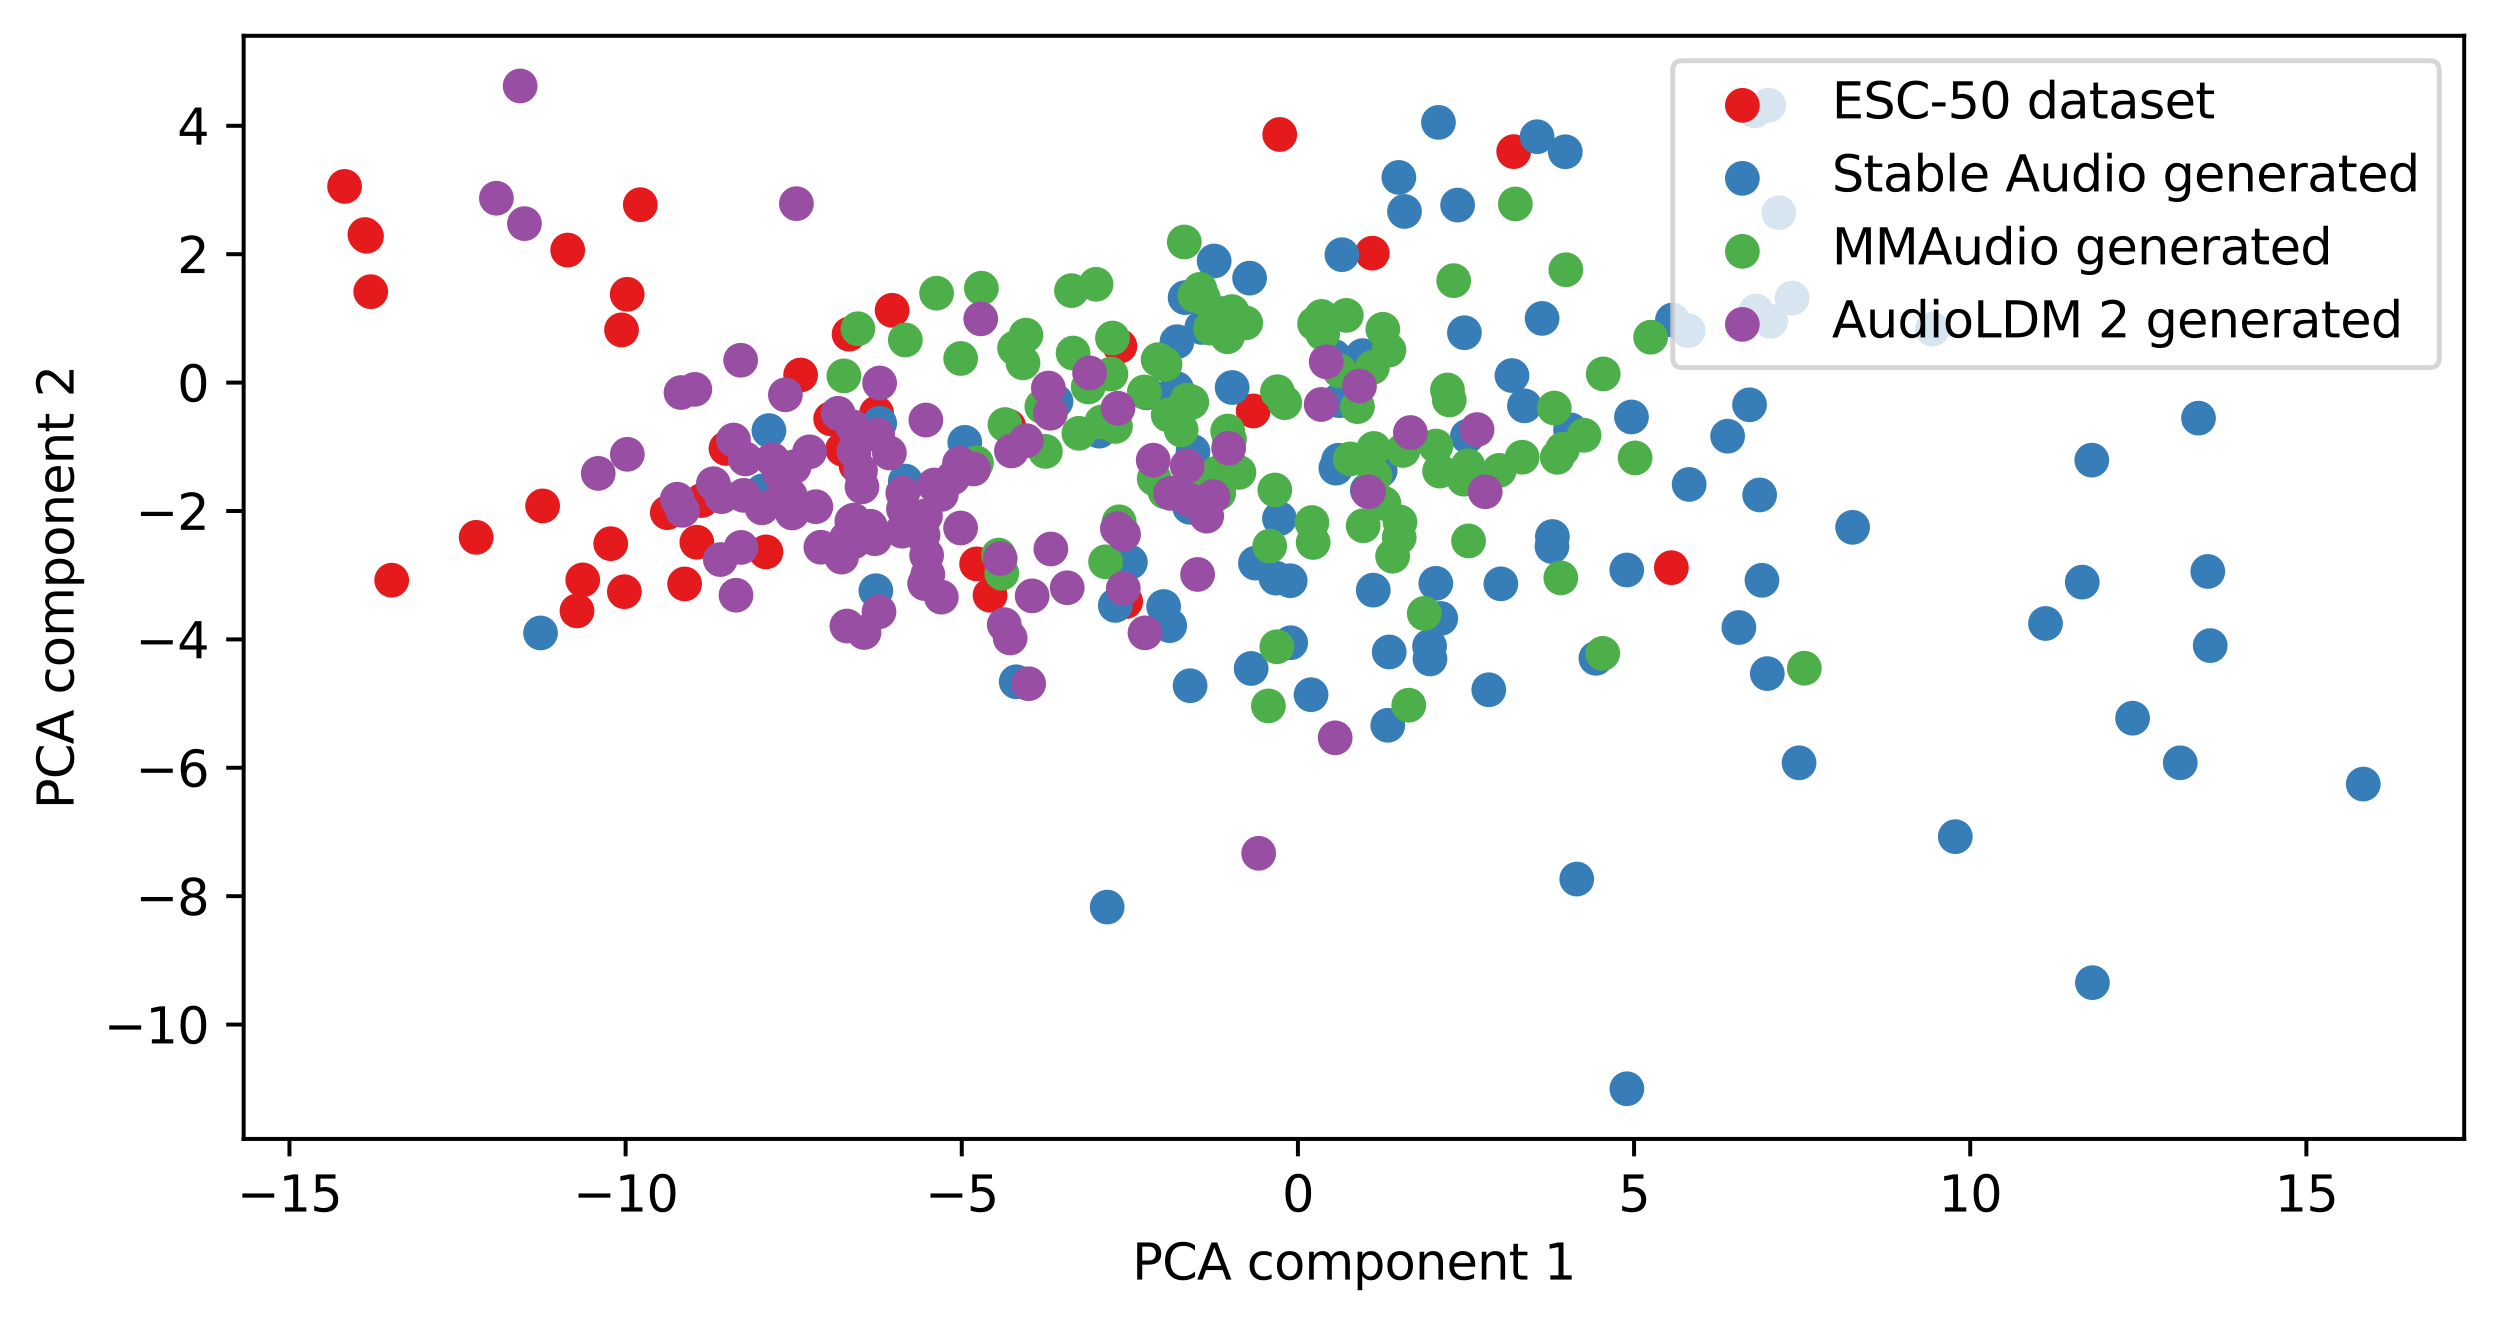 <?xml version="1.0" encoding="utf-8" standalone="no"?>
<!DOCTYPE svg PUBLIC "-//W3C//DTD SVG 1.1//EN"
  "http://www.w3.org/Graphics/SVG/1.1/DTD/svg11.dtd">
<svg xmlns:xlink="http://www.w3.org/1999/xlink" width="502.583pt" height="266.516pt" viewBox="0 0 502.583 266.516" xmlns="http://www.w3.org/2000/svg" version="1.1">
 <defs>
  <style type="text/css">*{stroke-linejoin: round; stroke-linecap: butt}</style>
 </defs>
 <g id="figure_1">
  <g id="patch_1">
   <path d="M 0 266.516 
L 502.583 266.516 
L 502.583 0 
L 0 0 
z
" style="fill: #ffffff"/>
  </g>
  <g id="axes_1">
   <g id="patch_2">
    <path d="M 48.983 228.96 
L 495.383 228.96 
L 495.383 7.2 
L 48.983 7.2 
z
" style="fill: #ffffff"/>
   </g>
   <g id="PathCollection_1">
    <defs>
     <path id="m1b11adefa2" d="M 0 3 
C 0.796 3 1.559 2.684 2.121 2.121 
C 2.684 1.559 3 0.796 3 0 
C 3 -0.796 2.684 -1.559 2.121 -2.121 
C 1.559 -2.684 0.796 -3 0 -3 
C -0.796 -3 -1.559 -2.684 -2.121 -2.121 
C -2.684 -1.559 -3 -0.796 -3 0 
C -3 0.796 -2.684 1.559 -2.121 2.121 
C -1.559 2.684 -0.796 3 0 3 
z
" style="stroke: #e41a1c"/>
    </defs>
    <g clip-path="url(#p027e554b80)">
     <use xlink:href="#m1b11adefa2" x="179.344" y="62.376" style="fill: #e41a1c; stroke: #e41a1c"/>
     <use xlink:href="#m1b11adefa2" x="134.148" y="103.059" style="fill: #e41a1c; stroke: #e41a1c"/>
     <use xlink:href="#m1b11adefa2" x="126.087" y="59.166" style="fill: #e41a1c; stroke: #e41a1c"/>
     <use xlink:href="#m1b11adefa2" x="269.558" y="80.454" style="fill: #e41a1c; stroke: #e41a1c"/>
     <use xlink:href="#m1b11adefa2" x="202.775" y="85.684" style="fill: #e41a1c; stroke: #e41a1c"/>
     <use xlink:href="#m1b11adefa2" x="160.947" y="75.386" style="fill: #e41a1c; stroke: #e41a1c"/>
     <use xlink:href="#m1b11adefa2" x="128.723" y="41.147" style="fill: #e41a1c; stroke: #e41a1c"/>
     <use xlink:href="#m1b11adefa2" x="199.03" y="119.657" style="fill: #e41a1c; stroke: #e41a1c"/>
     <use xlink:href="#m1b11adefa2" x="74.529" y="58.633" style="fill: #e41a1c; stroke: #e41a1c"/>
     <use xlink:href="#m1b11adefa2" x="73.357" y="47.152" style="fill: #e41a1c; stroke: #e41a1c"/>
     <use xlink:href="#m1b11adefa2" x="69.274" y="37.475" style="fill: #e41a1c; stroke: #e41a1c"/>
     <use xlink:href="#m1b11adefa2" x="73.68" y="47.493" style="fill: #e41a1c; stroke: #e41a1c"/>
     <use xlink:href="#m1b11adefa2" x="114.127" y="50.272" style="fill: #e41a1c; stroke: #e41a1c"/>
     <use xlink:href="#m1b11adefa2" x="335.995" y="114.121" style="fill: #e41a1c; stroke: #e41a1c"/>
     <use xlink:href="#m1b11adefa2" x="115.997" y="122.807" style="fill: #e41a1c; stroke: #e41a1c"/>
     <use xlink:href="#m1b11adefa2" x="145.946" y="90.153" style="fill: #e41a1c; stroke: #e41a1c"/>
     <use xlink:href="#m1b11adefa2" x="137.632" y="117.393" style="fill: #e41a1c; stroke: #e41a1c"/>
     <use xlink:href="#m1b11adefa2" x="172.079" y="93.537" style="fill: #e41a1c; stroke: #e41a1c"/>
     <use xlink:href="#m1b11adefa2" x="140.087" y="109.009" style="fill: #e41a1c; stroke: #e41a1c"/>
     <use xlink:href="#m1b11adefa2" x="125.519" y="118.951" style="fill: #e41a1c; stroke: #e41a1c"/>
     <use xlink:href="#m1b11adefa2" x="153.979" y="110.948" style="fill: #e41a1c; stroke: #e41a1c"/>
     <use xlink:href="#m1b11adefa2" x="226.298" y="120.945" style="fill: #e41a1c; stroke: #e41a1c"/>
     <use xlink:href="#m1b11adefa2" x="78.744" y="116.638" style="fill: #e41a1c; stroke: #e41a1c"/>
     <use xlink:href="#m1b11adefa2" x="170.691" y="67.172" style="fill: #e41a1c; stroke: #e41a1c"/>
     <use xlink:href="#m1b11adefa2" x="196.332" y="113.355" style="fill: #e41a1c; stroke: #e41a1c"/>
     <use xlink:href="#m1b11adefa2" x="166.992" y="84.189" style="fill: #e41a1c; stroke: #e41a1c"/>
     <use xlink:href="#m1b11adefa2" x="169.369" y="90.303" style="fill: #e41a1c; stroke: #e41a1c"/>
     <use xlink:href="#m1b11adefa2" x="122.775" y="109.297" style="fill: #e41a1c; stroke: #e41a1c"/>
     <use xlink:href="#m1b11adefa2" x="141.078" y="100.625" style="fill: #e41a1c; stroke: #e41a1c"/>
     <use xlink:href="#m1b11adefa2" x="95.727" y="108.02" style="fill: #e41a1c; stroke: #e41a1c"/>
     <use xlink:href="#m1b11adefa2" x="117.15" y="116.581" style="fill: #e41a1c; stroke: #e41a1c"/>
     <use xlink:href="#m1b11adefa2" x="109.083" y="101.707" style="fill: #e41a1c; stroke: #e41a1c"/>
     <use xlink:href="#m1b11adefa2" x="275.877" y="50.898" style="fill: #e41a1c; stroke: #e41a1c"/>
     <use xlink:href="#m1b11adefa2" x="257.265" y="27.034" style="fill: #e41a1c; stroke: #e41a1c"/>
     <use xlink:href="#m1b11adefa2" x="304.298" y="30.48" style="fill: #e41a1c; stroke: #e41a1c"/>
     <use xlink:href="#m1b11adefa2" x="251.932" y="82.614" style="fill: #e41a1c; stroke: #e41a1c"/>
     <use xlink:href="#m1b11adefa2" x="158.778" y="100.753" style="fill: #e41a1c; stroke: #e41a1c"/>
     <use xlink:href="#m1b11adefa2" x="124.946" y="66.321" style="fill: #e41a1c; stroke: #e41a1c"/>
     <use xlink:href="#m1b11adefa2" x="176.215" y="83.025" style="fill: #e41a1c; stroke: #e41a1c"/>
     <use xlink:href="#m1b11adefa2" x="225.131" y="69.575" style="fill: #e41a1c; stroke: #e41a1c"/>
    </g>
   </g>
   <g id="PathCollection_2">
    <defs>
     <path id="m1e4ca4671f" d="M 0 3 
C 0.796 3 1.559 2.684 2.121 2.121 
C 2.684 1.559 3 0.796 3 0 
C 3 -0.796 2.684 -1.559 2.121 -2.121 
C 1.559 -2.684 0.796 -3 0 -3 
C -0.796 -3 -1.559 -2.684 -2.121 -2.121 
C -2.684 -1.559 -3 -0.796 -3 0 
C -3 0.796 -2.684 1.559 -2.121 2.121 
C -1.559 2.684 -0.796 3 0 3 
z
" style="stroke: #377eb8"/>
    </defs>
    <g clip-path="url(#p027e554b80)">
     <use xlink:href="#m1e4ca4671f" x="351.717" y="81.379" style="fill: #377eb8; stroke: #377eb8"/>
     <use xlink:href="#m1e4ca4671f" x="393.08" y="168.196" style="fill: #377eb8; stroke: #377eb8"/>
     <use xlink:href="#m1e4ca4671f" x="418.6" y="117.027" style="fill: #377eb8; stroke: #377eb8"/>
     <use xlink:href="#m1e4ca4671f" x="372.434" y="106.012" style="fill: #377eb8; stroke: #377eb8"/>
     <use xlink:href="#m1e4ca4671f" x="204.293" y="137.056" style="fill: #377eb8; stroke: #377eb8"/>
     <use xlink:href="#m1e4ca4671f" x="273.906" y="71.5" style="fill: #377eb8; stroke: #377eb8"/>
     <use xlink:href="#m1e4ca4671f" x="339.579" y="97.387" style="fill: #377eb8; stroke: #377eb8"/>
     <use xlink:href="#m1e4ca4671f" x="299.295" y="138.666" style="fill: #377eb8; stroke: #377eb8"/>
     <use xlink:href="#m1e4ca4671f" x="336.217" y="64.339" style="fill: #377eb8; stroke: #377eb8"/>
     <use xlink:href="#m1e4ca4671f" x="235.157" y="125.776" style="fill: #377eb8; stroke: #377eb8"/>
     <use xlink:href="#m1e4ca4671f" x="236.522" y="78.126" style="fill: #377eb8; stroke: #377eb8"/>
     <use xlink:href="#m1e4ca4671f" x="287.39" y="129.897" style="fill: #377eb8; stroke: #377eb8"/>
     <use xlink:href="#m1e4ca4671f" x="220.982" y="86.673" style="fill: #377eb8; stroke: #377eb8"/>
     <use xlink:href="#m1e4ca4671f" x="268.551" y="94.11" style="fill: #377eb8; stroke: #377eb8"/>
     <use xlink:href="#m1e4ca4671f" x="355.951" y="64.597" style="fill: #377eb8; stroke: #377eb8"/>
     <use xlink:href="#m1e4ca4671f" x="251.527" y="134.385" style="fill: #377eb8; stroke: #377eb8"/>
     <use xlink:href="#m1e4ca4671f" x="306.465" y="81.586" style="fill: #377eb8; stroke: #377eb8"/>
     <use xlink:href="#m1e4ca4671f" x="428.722" y="144.382" style="fill: #377eb8; stroke: #377eb8"/>
     <use xlink:href="#m1e4ca4671f" x="276.069" y="118.634" style="fill: #377eb8; stroke: #377eb8"/>
     <use xlink:href="#m1e4ca4671f" x="301.72" y="117.372" style="fill: #377eb8; stroke: #377eb8"/>
     <use xlink:href="#m1e4ca4671f" x="182.008" y="96.718" style="fill: #377eb8; stroke: #377eb8"/>
     <use xlink:href="#m1e4ca4671f" x="289.64" y="124.332" style="fill: #377eb8; stroke: #377eb8"/>
     <use xlink:href="#m1e4ca4671f" x="224.211" y="121.712" style="fill: #377eb8; stroke: #377eb8"/>
     <use xlink:href="#m1e4ca4671f" x="309.011" y="27.489" style="fill: #377eb8; stroke: #377eb8"/>
     <use xlink:href="#m1e4ca4671f" x="176.839" y="85.094" style="fill: #377eb8; stroke: #377eb8"/>
     <use xlink:href="#m1e4ca4671f" x="294.396" y="66.887" style="fill: #377eb8; stroke: #377eb8"/>
     <use xlink:href="#m1e4ca4671f" x="256.518" y="116.228" style="fill: #377eb8; stroke: #377eb8"/>
     <use xlink:href="#m1e4ca4671f" x="222.579" y="182.353" style="fill: #377eb8; stroke: #377eb8"/>
     <use xlink:href="#m1e4ca4671f" x="193.958" y="88.927" style="fill: #377eb8; stroke: #377eb8"/>
     <use xlink:href="#m1e4ca4671f" x="269.079" y="80.526" style="fill: #377eb8; stroke: #377eb8"/>
     <use xlink:href="#m1e4ca4671f" x="269.771" y="51.204" style="fill: #377eb8; stroke: #377eb8"/>
     <use xlink:href="#m1e4ca4671f" x="212.297" y="80.699" style="fill: #377eb8; stroke: #377eb8"/>
     <use xlink:href="#m1e4ca4671f" x="154.576" y="86.56" style="fill: #377eb8; stroke: #377eb8"/>
     <use xlink:href="#m1e4ca4671f" x="475.092" y="157.626" style="fill: #377eb8; stroke: #377eb8"/>
     <use xlink:href="#m1e4ca4671f" x="108.668" y="127.249" style="fill: #377eb8; stroke: #377eb8"/>
     <use xlink:href="#m1e4ca4671f" x="347.313" y="87.687" style="fill: #377eb8; stroke: #377eb8"/>
     <use xlink:href="#m1e4ca4671f" x="274.876" y="98.564" style="fill: #377eb8; stroke: #377eb8"/>
     <use xlink:href="#m1e4ca4671f" x="349.573" y="126.154" style="fill: #377eb8; stroke: #377eb8"/>
     <use xlink:href="#m1e4ca4671f" x="357.606" y="42.764" style="fill: #377eb8; stroke: #377eb8"/>
     <use xlink:href="#m1e4ca4671f" x="355.287" y="135.414" style="fill: #377eb8; stroke: #377eb8"/>
     <use xlink:href="#m1e4ca4671f" x="279.277" y="131.068" style="fill: #377eb8; stroke: #377eb8"/>
     <use xlink:href="#m1e4ca4671f" x="293.024" y="41.228" style="fill: #377eb8; stroke: #377eb8"/>
     <use xlink:href="#m1e4ca4671f" x="239.252" y="137.854" style="fill: #377eb8; stroke: #377eb8"/>
     <use xlink:href="#m1e4ca4671f" x="388.487" y="66.17" style="fill: #377eb8; stroke: #377eb8"/>
     <use xlink:href="#m1e4ca4671f" x="239.153" y="101.977" style="fill: #377eb8; stroke: #377eb8"/>
     <use xlink:href="#m1e4ca4671f" x="282.35" y="42.51" style="fill: #377eb8; stroke: #377eb8"/>
     <use xlink:href="#m1e4ca4671f" x="252.385" y="113.209" style="fill: #377eb8; stroke: #377eb8"/>
     <use xlink:href="#m1e4ca4671f" x="327.03" y="114.59" style="fill: #377eb8; stroke: #377eb8"/>
     <use xlink:href="#m1e4ca4671f" x="353.747" y="99.501" style="fill: #377eb8; stroke: #377eb8"/>
     <use xlink:href="#m1e4ca4671f" x="246.201" y="63.025" style="fill: #377eb8; stroke: #377eb8"/>
     <use xlink:href="#m1e4ca4671f" x="236.617" y="68.69" style="fill: #377eb8; stroke: #377eb8"/>
     <use xlink:href="#m1e4ca4671f" x="241.594" y="65.829" style="fill: #377eb8; stroke: #377eb8"/>
     <use xlink:href="#m1e4ca4671f" x="352.789" y="22.286" style="fill: #377eb8; stroke: #377eb8"/>
     <use xlink:href="#m1e4ca4671f" x="339.369" y="66.471" style="fill: #377eb8; stroke: #377eb8"/>
     <use xlink:href="#m1e4ca4671f" x="251.21" y="55.912" style="fill: #377eb8; stroke: #377eb8"/>
     <use xlink:href="#m1e4ca4671f" x="263.565" y="139.658" style="fill: #377eb8; stroke: #377eb8"/>
     <use xlink:href="#m1e4ca4671f" x="239.832" y="90.78" style="fill: #377eb8; stroke: #377eb8"/>
     <use xlink:href="#m1e4ca4671f" x="247.7" y="77.904" style="fill: #377eb8; stroke: #377eb8"/>
     <use xlink:href="#m1e4ca4671f" x="315.735" y="86.418" style="fill: #377eb8; stroke: #377eb8"/>
     <use xlink:href="#m1e4ca4671f" x="316.979" y="176.721" style="fill: #377eb8; stroke: #377eb8"/>
     <use xlink:href="#m1e4ca4671f" x="327.056" y="218.88" style="fill: #377eb8; stroke: #377eb8"/>
     <use xlink:href="#m1e4ca4671f" x="281.214" y="35.669" style="fill: #377eb8; stroke: #377eb8"/>
     <use xlink:href="#m1e4ca4671f" x="240.911" y="102.3" style="fill: #377eb8; stroke: #377eb8"/>
     <use xlink:href="#m1e4ca4671f" x="257.215" y="104.257" style="fill: #377eb8; stroke: #377eb8"/>
     <use xlink:href="#m1e4ca4671f" x="268.231" y="71.674" style="fill: #377eb8; stroke: #377eb8"/>
     <use xlink:href="#m1e4ca4671f" x="411.212" y="125.339" style="fill: #377eb8; stroke: #377eb8"/>
     <use xlink:href="#m1e4ca4671f" x="312.001" y="109.872" style="fill: #377eb8; stroke: #377eb8"/>
     <use xlink:href="#m1e4ca4671f" x="244.083" y="52.469" style="fill: #377eb8; stroke: #377eb8"/>
     <use xlink:href="#m1e4ca4671f" x="327.979" y="83.825" style="fill: #377eb8; stroke: #377eb8"/>
     <use xlink:href="#m1e4ca4671f" x="444.326" y="129.788" style="fill: #377eb8; stroke: #377eb8"/>
     <use xlink:href="#m1e4ca4671f" x="314.676" y="30.509" style="fill: #377eb8; stroke: #377eb8"/>
     <use xlink:href="#m1e4ca4671f" x="310.012" y="64.013" style="fill: #377eb8; stroke: #377eb8"/>
     <use xlink:href="#m1e4ca4671f" x="312.08" y="107.858" style="fill: #377eb8; stroke: #377eb8"/>
     <use xlink:href="#m1e4ca4671f" x="259.376" y="116.747" style="fill: #377eb8; stroke: #377eb8"/>
     <use xlink:href="#m1e4ca4671f" x="153.327" y="98.679" style="fill: #377eb8; stroke: #377eb8"/>
     <use xlink:href="#m1e4ca4671f" x="233.926" y="121.926" style="fill: #377eb8; stroke: #377eb8"/>
     <use xlink:href="#m1e4ca4671f" x="361.67" y="153.353" style="fill: #377eb8; stroke: #377eb8"/>
     <use xlink:href="#m1e4ca4671f" x="277.455" y="94.592" style="fill: #377eb8; stroke: #377eb8"/>
     <use xlink:href="#m1e4ca4671f" x="420.519" y="92.506" style="fill: #377eb8; stroke: #377eb8"/>
     <use xlink:href="#m1e4ca4671f" x="288.645" y="117.267" style="fill: #377eb8; stroke: #377eb8"/>
     <use xlink:href="#m1e4ca4671f" x="278.986" y="145.806" style="fill: #377eb8; stroke: #377eb8"/>
     <use xlink:href="#m1e4ca4671f" x="441.973" y="84.061" style="fill: #377eb8; stroke: #377eb8"/>
     <use xlink:href="#m1e4ca4671f" x="303.952" y="75.499" style="fill: #377eb8; stroke: #377eb8"/>
     <use xlink:href="#m1e4ca4671f" x="443.843" y="114.879" style="fill: #377eb8; stroke: #377eb8"/>
     <use xlink:href="#m1e4ca4671f" x="438.302" y="153.344" style="fill: #377eb8; stroke: #377eb8"/>
     <use xlink:href="#m1e4ca4671f" x="353.02" y="62.529" style="fill: #377eb8; stroke: #377eb8"/>
     <use xlink:href="#m1e4ca4671f" x="269.091" y="92.532" style="fill: #377eb8; stroke: #377eb8"/>
     <use xlink:href="#m1e4ca4671f" x="320.835" y="132.343" style="fill: #377eb8; stroke: #377eb8"/>
     <use xlink:href="#m1e4ca4671f" x="287.474" y="132.466" style="fill: #377eb8; stroke: #377eb8"/>
     <use xlink:href="#m1e4ca4671f" x="176.08" y="118.752" style="fill: #377eb8; stroke: #377eb8"/>
     <use xlink:href="#m1e4ca4671f" x="289.179" y="24.606" style="fill: #377eb8; stroke: #377eb8"/>
     <use xlink:href="#m1e4ca4671f" x="360.27" y="59.926" style="fill: #377eb8; stroke: #377eb8"/>
     <use xlink:href="#m1e4ca4671f" x="238.244" y="59.83" style="fill: #377eb8; stroke: #377eb8"/>
     <use xlink:href="#m1e4ca4671f" x="227.25" y="113.036" style="fill: #377eb8; stroke: #377eb8"/>
     <use xlink:href="#m1e4ca4671f" x="259.468" y="129.213" style="fill: #377eb8; stroke: #377eb8"/>
     <use xlink:href="#m1e4ca4671f" x="354.212" y="116.656" style="fill: #377eb8; stroke: #377eb8"/>
     <use xlink:href="#m1e4ca4671f" x="294.984" y="87.708" style="fill: #377eb8; stroke: #377eb8"/>
     <use xlink:href="#m1e4ca4671f" x="355.574" y="21.155" style="fill: #377eb8; stroke: #377eb8"/>
     <use xlink:href="#m1e4ca4671f" x="420.647" y="197.548" style="fill: #377eb8; stroke: #377eb8"/>
     <use xlink:href="#m1e4ca4671f" x="230.446" y="78.966" style="fill: #377eb8; stroke: #377eb8"/>
    </g>
   </g>
   <g id="PathCollection_3">
    <defs>
     <path id="m5efe938828" d="M 0 3 
C 0.796 3 1.559 2.684 2.121 2.121 
C 2.684 1.559 3 0.796 3 0 
C 3 -0.796 2.684 -1.559 2.121 -2.121 
C 1.559 -2.684 0.796 -3 0 -3 
C -0.796 -3 -1.559 -2.684 -2.121 -2.121 
C -2.684 -1.559 -3 -0.796 -3 0 
C -3 0.796 -2.684 1.559 -2.121 2.121 
C -1.559 2.684 -0.796 3 0 3 
z
" style="stroke: #4daf4a"/>
    </defs>
    <g clip-path="url(#p027e554b80)">
     <use xlink:href="#m5efe938828" x="270.649" y="63.402" style="fill: #4daf4a; stroke: #4daf4a"/>
     <use xlink:href="#m5efe938828" x="362.738" y="134.339" style="fill: #4daf4a; stroke: #4daf4a"/>
     <use xlink:href="#m5efe938828" x="282.041" y="90.548" style="fill: #4daf4a; stroke: #4daf4a"/>
     <use xlink:href="#m5efe938828" x="295.111" y="93.638" style="fill: #4daf4a; stroke: #4daf4a"/>
     <use xlink:href="#m5efe938828" x="263.743" y="105.041" style="fill: #4daf4a; stroke: #4daf4a"/>
     <use xlink:href="#m5efe938828" x="188.281" y="58.942" style="fill: #4daf4a; stroke: #4daf4a"/>
     <use xlink:href="#m5efe938828" x="238.639" y="80.436" style="fill: #4daf4a; stroke: #4daf4a"/>
     <use xlink:href="#m5efe938828" x="288.669" y="89.661" style="fill: #4daf4a; stroke: #4daf4a"/>
     <use xlink:href="#m5efe938828" x="218.764" y="77.788" style="fill: #4daf4a; stroke: #4daf4a"/>
     <use xlink:href="#m5efe938828" x="216.889" y="87.11" style="fill: #4daf4a; stroke: #4daf4a"/>
     <use xlink:href="#m5efe938828" x="241.251" y="58.168" style="fill: #4daf4a; stroke: #4daf4a"/>
     <use xlink:href="#m5efe938828" x="274.049" y="105.69" style="fill: #4daf4a; stroke: #4daf4a"/>
     <use xlink:href="#m5efe938828" x="279.959" y="111.808" style="fill: #4daf4a; stroke: #4daf4a"/>
     <use xlink:href="#m5efe938828" x="256.683" y="130.022" style="fill: #4daf4a; stroke: #4daf4a"/>
     <use xlink:href="#m5efe938828" x="279.22" y="70.39" style="fill: #4daf4a; stroke: #4daf4a"/>
     <use xlink:href="#m5efe938828" x="197.291" y="57.94" style="fill: #4daf4a; stroke: #4daf4a"/>
     <use xlink:href="#m5efe938828" x="328.707" y="92.054" style="fill: #4daf4a; stroke: #4daf4a"/>
     <use xlink:href="#m5efe938828" x="271.441" y="92.26" style="fill: #4daf4a; stroke: #4daf4a"/>
     <use xlink:href="#m5efe938828" x="247.674" y="62.636" style="fill: #4daf4a; stroke: #4daf4a"/>
     <use xlink:href="#m5efe938828" x="223.328" y="75.202" style="fill: #4daf4a; stroke: #4daf4a"/>
     <use xlink:href="#m5efe938828" x="258.268" y="80.943" style="fill: #4daf4a; stroke: #4daf4a"/>
     <use xlink:href="#m5efe938828" x="234.836" y="83.412" style="fill: #4daf4a; stroke: #4daf4a"/>
     <use xlink:href="#m5efe938828" x="196.309" y="93.069" style="fill: #4daf4a; stroke: #4daf4a"/>
     <use xlink:href="#m5efe938828" x="232.814" y="72.305" style="fill: #4daf4a; stroke: #4daf4a"/>
     <use xlink:href="#m5efe938828" x="281.447" y="104.954" style="fill: #4daf4a; stroke: #4daf4a"/>
     <use xlink:href="#m5efe938828" x="272.894" y="81.745" style="fill: #4daf4a; stroke: #4daf4a"/>
     <use xlink:href="#m5efe938828" x="291.349" y="80.403" style="fill: #4daf4a; stroke: #4daf4a"/>
     <use xlink:href="#m5efe938828" x="238.08" y="48.642" style="fill: #4daf4a; stroke: #4daf4a"/>
     <use xlink:href="#m5efe938828" x="234.21" y="73.253" style="fill: #4daf4a; stroke: #4daf4a"/>
     <use xlink:href="#m5efe938828" x="215.726" y="70.97" style="fill: #4daf4a; stroke: #4daf4a"/>
     <use xlink:href="#m5efe938828" x="301.399" y="94.554" style="fill: #4daf4a; stroke: #4daf4a"/>
     <use xlink:href="#m5efe938828" x="265.904" y="67.052" style="fill: #4daf4a; stroke: #4daf4a"/>
     <use xlink:href="#m5efe938828" x="254.991" y="141.913" style="fill: #4daf4a; stroke: #4daf4a"/>
     <use xlink:href="#m5efe938828" x="230.045" y="78.797" style="fill: #4daf4a; stroke: #4daf4a"/>
     <use xlink:href="#m5efe938828" x="241.931" y="59.966" style="fill: #4daf4a; stroke: #4daf4a"/>
     <use xlink:href="#m5efe938828" x="201.387" y="115.236" style="fill: #4daf4a; stroke: #4daf4a"/>
     <use xlink:href="#m5efe938828" x="250.422" y="64.912" style="fill: #4daf4a; stroke: #4daf4a"/>
     <use xlink:href="#m5efe938828" x="306.009" y="91.913" style="fill: #4daf4a; stroke: #4daf4a"/>
     <use xlink:href="#m5efe938828" x="275.894" y="73.871" style="fill: #4daf4a; stroke: #4daf4a"/>
     <use xlink:href="#m5efe938828" x="278.221" y="101.195" style="fill: #4daf4a; stroke: #4daf4a"/>
     <use xlink:href="#m5efe938828" x="234.175" y="98.831" style="fill: #4daf4a; stroke: #4daf4a"/>
     <use xlink:href="#m5efe938828" x="247.172" y="88.315" style="fill: #4daf4a; stroke: #4daf4a"/>
     <use xlink:href="#m5efe938828" x="220.337" y="57.15" style="fill: #4daf4a; stroke: #4daf4a"/>
     <use xlink:href="#m5efe938828" x="203.96" y="69.979" style="fill: #4daf4a; stroke: #4daf4a"/>
     <use xlink:href="#m5efe938828" x="292.241" y="56.423" style="fill: #4daf4a; stroke: #4daf4a"/>
     <use xlink:href="#m5efe938828" x="209.446" y="81.722" style="fill: #4daf4a; stroke: #4daf4a"/>
     <use xlink:href="#m5efe938828" x="263.992" y="109.052" style="fill: #4daf4a; stroke: #4daf4a"/>
     <use xlink:href="#m5efe938828" x="264.272" y="65.056" style="fill: #4daf4a; stroke: #4daf4a"/>
     <use xlink:href="#m5efe938828" x="221.483" y="84.82" style="fill: #4daf4a; stroke: #4daf4a"/>
     <use xlink:href="#m5efe938828" x="224.993" y="104.902" style="fill: #4daf4a; stroke: #4daf4a"/>
     <use xlink:href="#m5efe938828" x="313.063" y="91.937" style="fill: #4daf4a; stroke: #4daf4a"/>
     <use xlink:href="#m5efe938828" x="182.002" y="68.351" style="fill: #4daf4a; stroke: #4daf4a"/>
     <use xlink:href="#m5efe938828" x="237.452" y="86.413" style="fill: #4daf4a; stroke: #4daf4a"/>
     <use xlink:href="#m5efe938828" x="210.158" y="90.737" style="fill: #4daf4a; stroke: #4daf4a"/>
     <use xlink:href="#m5efe938828" x="312.461" y="82.027" style="fill: #4daf4a; stroke: #4daf4a"/>
     <use xlink:href="#m5efe938828" x="281.287" y="108.059" style="fill: #4daf4a; stroke: #4daf4a"/>
     <use xlink:href="#m5efe938828" x="243.345" y="65.958" style="fill: #4daf4a; stroke: #4daf4a"/>
     <use xlink:href="#m5efe938828" x="246.804" y="86.662" style="fill: #4daf4a; stroke: #4daf4a"/>
     <use xlink:href="#m5efe938828" x="269.37" y="74.605" style="fill: #4daf4a; stroke: #4daf4a"/>
     <use xlink:href="#m5efe938828" x="314.123" y="90.314" style="fill: #4daf4a; stroke: #4daf4a"/>
     <use xlink:href="#m5efe938828" x="202.017" y="85.354" style="fill: #4daf4a; stroke: #4daf4a"/>
     <use xlink:href="#m5efe938828" x="276.43" y="95.63" style="fill: #4daf4a; stroke: #4daf4a"/>
     <use xlink:href="#m5efe938828" x="239.593" y="80.822" style="fill: #4daf4a; stroke: #4daf4a"/>
     <use xlink:href="#m5efe938828" x="314.785" y="54.229" style="fill: #4daf4a; stroke: #4daf4a"/>
     <use xlink:href="#m5efe938828" x="276.17" y="90.151" style="fill: #4daf4a; stroke: #4daf4a"/>
     <use xlink:href="#m5efe938828" x="215.406" y="58.421" style="fill: #4daf4a; stroke: #4daf4a"/>
     <use xlink:href="#m5efe938828" x="294.295" y="96.328" style="fill: #4daf4a; stroke: #4daf4a"/>
     <use xlink:href="#m5efe938828" x="223.644" y="67.955" style="fill: #4daf4a; stroke: #4daf4a"/>
     <use xlink:href="#m5efe938828" x="256.808" y="78.745" style="fill: #4daf4a; stroke: #4daf4a"/>
     <use xlink:href="#m5efe938828" x="256.284" y="98.505" style="fill: #4daf4a; stroke: #4daf4a"/>
     <use xlink:href="#m5efe938828" x="290.988" y="78.396" style="fill: #4daf4a; stroke: #4daf4a"/>
     <use xlink:href="#m5efe938828" x="169.646" y="75.566" style="fill: #4daf4a; stroke: #4daf4a"/>
     <use xlink:href="#m5efe938828" x="249.065" y="94.967" style="fill: #4daf4a; stroke: #4daf4a"/>
     <use xlink:href="#m5efe938828" x="318.444" y="87.505" style="fill: #4daf4a; stroke: #4daf4a"/>
     <use xlink:href="#m5efe938828" x="240.217" y="59.382" style="fill: #4daf4a; stroke: #4daf4a"/>
     <use xlink:href="#m5efe938828" x="322.208" y="131.354" style="fill: #4daf4a; stroke: #4daf4a"/>
     <use xlink:href="#m5efe938828" x="246.759" y="67.687" style="fill: #4daf4a; stroke: #4daf4a"/>
     <use xlink:href="#m5efe938828" x="313.776" y="116.18" style="fill: #4daf4a; stroke: #4daf4a"/>
     <use xlink:href="#m5efe938828" x="245.007" y="99.121" style="fill: #4daf4a; stroke: #4daf4a"/>
     <use xlink:href="#m5efe938828" x="244.537" y="95.142" style="fill: #4daf4a; stroke: #4daf4a"/>
     <use xlink:href="#m5efe938828" x="277.999" y="66.193" style="fill: #4daf4a; stroke: #4daf4a"/>
     <use xlink:href="#m5efe938828" x="232.027" y="96.226" style="fill: #4daf4a; stroke: #4daf4a"/>
     <use xlink:href="#m5efe938828" x="172.461" y="66.09" style="fill: #4daf4a; stroke: #4daf4a"/>
     <use xlink:href="#m5efe938828" x="224.242" y="85.723" style="fill: #4daf4a; stroke: #4daf4a"/>
     <use xlink:href="#m5efe938828" x="200.754" y="111.593" style="fill: #4daf4a; stroke: #4daf4a"/>
     <use xlink:href="#m5efe938828" x="265.669" y="63.612" style="fill: #4daf4a; stroke: #4daf4a"/>
     <use xlink:href="#m5efe938828" x="255.254" y="109.781" style="fill: #4daf4a; stroke: #4daf4a"/>
     <use xlink:href="#m5efe938828" x="295.23" y="108.742" style="fill: #4daf4a; stroke: #4daf4a"/>
     <use xlink:href="#m5efe938828" x="283.208" y="141.768" style="fill: #4daf4a; stroke: #4daf4a"/>
     <use xlink:href="#m5efe938828" x="238.751" y="97.637" style="fill: #4daf4a; stroke: #4daf4a"/>
     <use xlink:href="#m5efe938828" x="206.251" y="67.372" style="fill: #4daf4a; stroke: #4daf4a"/>
     <use xlink:href="#m5efe938828" x="289.408" y="94.702" style="fill: #4daf4a; stroke: #4daf4a"/>
     <use xlink:href="#m5efe938828" x="322.298" y="75.171" style="fill: #4daf4a; stroke: #4daf4a"/>
     <use xlink:href="#m5efe938828" x="239.345" y="80.957" style="fill: #4daf4a; stroke: #4daf4a"/>
     <use xlink:href="#m5efe938828" x="222.259" y="112.94" style="fill: #4daf4a; stroke: #4daf4a"/>
     <use xlink:href="#m5efe938828" x="193.127" y="72.068" style="fill: #4daf4a; stroke: #4daf4a"/>
     <use xlink:href="#m5efe938828" x="304.635" y="41.003" style="fill: #4daf4a; stroke: #4daf4a"/>
     <use xlink:href="#m5efe938828" x="286.319" y="123.322" style="fill: #4daf4a; stroke: #4daf4a"/>
     <use xlink:href="#m5efe938828" x="331.834" y="67.79" style="fill: #4daf4a; stroke: #4daf4a"/>
     <use xlink:href="#m5efe938828" x="205.655" y="72.94" style="fill: #4daf4a; stroke: #4daf4a"/>
    </g>
   </g>
   <g id="PathCollection_4">
    <defs>
     <path id="m4590b1ad3f" d="M 0 3 
C 0.796 3 1.559 2.684 2.121 2.121 
C 2.684 1.559 3 0.796 3 0 
C 3 -0.796 2.684 -1.559 2.121 -2.121 
C 1.559 -2.684 0.796 -3 0 -3 
C -0.796 -3 -1.559 -2.684 -2.121 -2.121 
C -2.684 -1.559 -3 -0.796 -3 0 
C -3 0.796 -2.684 1.559 -2.121 2.121 
C -1.559 2.684 -0.796 3 0 3 
z
" style="stroke: #984ea3"/>
    </defs>
    <g clip-path="url(#p027e554b80)">
     <use xlink:href="#m4590b1ad3f" x="171.661" y="90.699" style="fill: #984ea3; stroke: #984ea3"/>
     <use xlink:href="#m4590b1ad3f" x="195.714" y="94.279" style="fill: #984ea3; stroke: #984ea3"/>
     <use xlink:href="#m4590b1ad3f" x="214.548" y="118.156" style="fill: #984ea3; stroke: #984ea3"/>
     <use xlink:href="#m4590b1ad3f" x="207.495" y="119.792" style="fill: #984ea3; stroke: #984ea3"/>
     <use xlink:href="#m4590b1ad3f" x="136.905" y="78.915" style="fill: #984ea3; stroke: #984ea3"/>
     <use xlink:href="#m4590b1ad3f" x="160.103" y="40.945" style="fill: #984ea3; stroke: #984ea3"/>
     <use xlink:href="#m4590b1ad3f" x="283.537" y="86.955" style="fill: #984ea3; stroke: #984ea3"/>
     <use xlink:href="#m4590b1ad3f" x="172.986" y="94.641" style="fill: #984ea3; stroke: #984ea3"/>
     <use xlink:href="#m4590b1ad3f" x="201.894" y="125.572" style="fill: #984ea3; stroke: #984ea3"/>
     <use xlink:href="#m4590b1ad3f" x="139.685" y="78.273" style="fill: #984ea3; stroke: #984ea3"/>
     <use xlink:href="#m4590b1ad3f" x="186.527" y="115.479" style="fill: #984ea3; stroke: #984ea3"/>
     <use xlink:href="#m4590b1ad3f" x="148.974" y="110.049" style="fill: #984ea3; stroke: #984ea3"/>
     <use xlink:href="#m4590b1ad3f" x="178.792" y="91.064" style="fill: #984ea3; stroke: #984ea3"/>
     <use xlink:href="#m4590b1ad3f" x="239.023" y="100.469" style="fill: #984ea3; stroke: #984ea3"/>
     <use xlink:href="#m4590b1ad3f" x="168.488" y="83.095" style="fill: #984ea3; stroke: #984ea3"/>
     <use xlink:href="#m4590b1ad3f" x="155.277" y="92.416" style="fill: #984ea3; stroke: #984ea3"/>
     <use xlink:href="#m4590b1ad3f" x="191.578" y="96.042" style="fill: #984ea3; stroke: #984ea3"/>
     <use xlink:href="#m4590b1ad3f" x="211.157" y="83.067" style="fill: #984ea3; stroke: #984ea3"/>
     <use xlink:href="#m4590b1ad3f" x="197.163" y="64.094" style="fill: #984ea3; stroke: #984ea3"/>
     <use xlink:href="#m4590b1ad3f" x="157.891" y="79.369" style="fill: #984ea3; stroke: #984ea3"/>
     <use xlink:href="#m4590b1ad3f" x="201.07" y="112.281" style="fill: #984ea3; stroke: #984ea3"/>
     <use xlink:href="#m4590b1ad3f" x="176.426" y="87.434" style="fill: #984ea3; stroke: #984ea3"/>
     <use xlink:href="#m4590b1ad3f" x="120.262" y="95.165" style="fill: #984ea3; stroke: #984ea3"/>
     <use xlink:href="#m4590b1ad3f" x="174.978" y="105.792" style="fill: #984ea3; stroke: #984ea3"/>
     <use xlink:href="#m4590b1ad3f" x="211.257" y="110.361" style="fill: #984ea3; stroke: #984ea3"/>
     <use xlink:href="#m4590b1ad3f" x="186.052" y="103.707" style="fill: #984ea3; stroke: #984ea3"/>
     <use xlink:href="#m4590b1ad3f" x="181.627" y="102.334" style="fill: #984ea3; stroke: #984ea3"/>
     <use xlink:href="#m4590b1ad3f" x="171.684" y="108.899" style="fill: #984ea3; stroke: #984ea3"/>
     <use xlink:href="#m4590b1ad3f" x="266.607" y="72.727" style="fill: #984ea3; stroke: #984ea3"/>
     <use xlink:href="#m4590b1ad3f" x="153.181" y="102.098" style="fill: #984ea3; stroke: #984ea3"/>
     <use xlink:href="#m4590b1ad3f" x="273.305" y="77.604" style="fill: #984ea3; stroke: #984ea3"/>
     <use xlink:href="#m4590b1ad3f" x="170.143" y="108.28" style="fill: #984ea3; stroke: #984ea3"/>
     <use xlink:href="#m4590b1ad3f" x="230.183" y="127.226" style="fill: #984ea3; stroke: #984ea3"/>
     <use xlink:href="#m4590b1ad3f" x="171.604" y="104.575" style="fill: #984ea3; stroke: #984ea3"/>
     <use xlink:href="#m4590b1ad3f" x="181.494" y="99.115" style="fill: #984ea3; stroke: #984ea3"/>
     <use xlink:href="#m4590b1ad3f" x="203.329" y="90.658" style="fill: #984ea3; stroke: #984ea3"/>
     <use xlink:href="#m4590b1ad3f" x="298.578" y="98.859" style="fill: #984ea3; stroke: #984ea3"/>
     <use xlink:href="#m4590b1ad3f" x="231.835" y="92.513" style="fill: #984ea3; stroke: #984ea3"/>
     <use xlink:href="#m4590b1ad3f" x="186.128" y="84.442" style="fill: #984ea3; stroke: #984ea3"/>
     <use xlink:href="#m4590b1ad3f" x="275.106" y="98.861" style="fill: #984ea3; stroke: #984ea3"/>
     <use xlink:href="#m4590b1ad3f" x="159.262" y="103.127" style="fill: #984ea3; stroke: #984ea3"/>
     <use xlink:href="#m4590b1ad3f" x="219.042" y="74.965" style="fill: #984ea3; stroke: #984ea3"/>
     <use xlink:href="#m4590b1ad3f" x="162.746" y="90.83" style="fill: #984ea3; stroke: #984ea3"/>
     <use xlink:href="#m4590b1ad3f" x="137.203" y="102.595" style="fill: #984ea3; stroke: #984ea3"/>
     <use xlink:href="#m4590b1ad3f" x="206.301" y="88.59" style="fill: #984ea3; stroke: #984ea3"/>
     <use xlink:href="#m4590b1ad3f" x="145.077" y="99.842" style="fill: #984ea3; stroke: #984ea3"/>
     <use xlink:href="#m4590b1ad3f" x="224.749" y="82.072" style="fill: #984ea3; stroke: #984ea3"/>
     <use xlink:href="#m4590b1ad3f" x="176.709" y="122.993" style="fill: #984ea3; stroke: #984ea3"/>
     <use xlink:href="#m4590b1ad3f" x="159.631" y="93.84" style="fill: #984ea3; stroke: #984ea3"/>
     <use xlink:href="#m4590b1ad3f" x="185.568" y="107.533" style="fill: #984ea3; stroke: #984ea3"/>
     <use xlink:href="#m4590b1ad3f" x="147.455" y="88.46" style="fill: #984ea3; stroke: #984ea3"/>
     <use xlink:href="#m4590b1ad3f" x="149.839" y="92.251" style="fill: #984ea3; stroke: #984ea3"/>
     <use xlink:href="#m4590b1ad3f" x="238.678" y="93.688" style="fill: #984ea3; stroke: #984ea3"/>
     <use xlink:href="#m4590b1ad3f" x="206.795" y="137.453" style="fill: #984ea3; stroke: #984ea3"/>
     <use xlink:href="#m4590b1ad3f" x="165.021" y="110.01" style="fill: #984ea3; stroke: #984ea3"/>
     <use xlink:href="#m4590b1ad3f" x="149.498" y="99.583" style="fill: #984ea3; stroke: #984ea3"/>
     <use xlink:href="#m4590b1ad3f" x="171.441" y="85.819" style="fill: #984ea3; stroke: #984ea3"/>
     <use xlink:href="#m4590b1ad3f" x="225.872" y="107.428" style="fill: #984ea3; stroke: #984ea3"/>
     <use xlink:href="#m4590b1ad3f" x="104.567" y="17.28" style="fill: #984ea3; stroke: #984ea3"/>
     <use xlink:href="#m4590b1ad3f" x="171.246" y="104.788" style="fill: #984ea3; stroke: #984ea3"/>
     <use xlink:href="#m4590b1ad3f" x="148.897" y="72.422" style="fill: #984ea3; stroke: #984ea3"/>
     <use xlink:href="#m4590b1ad3f" x="189.234" y="99.394" style="fill: #984ea3; stroke: #984ea3"/>
     <use xlink:href="#m4590b1ad3f" x="224.63" y="106.269" style="fill: #984ea3; stroke: #984ea3"/>
     <use xlink:href="#m4590b1ad3f" x="105.431" y="44.958" style="fill: #984ea3; stroke: #984ea3"/>
     <use xlink:href="#m4590b1ad3f" x="186.282" y="111.617" style="fill: #984ea3; stroke: #984ea3"/>
     <use xlink:href="#m4590b1ad3f" x="136.141" y="100.358" style="fill: #984ea3; stroke: #984ea3"/>
     <use xlink:href="#m4590b1ad3f" x="235.319" y="99.185" style="fill: #984ea3; stroke: #984ea3"/>
     <use xlink:href="#m4590b1ad3f" x="225.82" y="118.315" style="fill: #984ea3; stroke: #984ea3"/>
     <use xlink:href="#m4590b1ad3f" x="143.407" y="97.238" style="fill: #984ea3; stroke: #984ea3"/>
     <use xlink:href="#m4590b1ad3f" x="144.809" y="112.487" style="fill: #984ea3; stroke: #984ea3"/>
     <use xlink:href="#m4590b1ad3f" x="210.754" y="78.006" style="fill: #984ea3; stroke: #984ea3"/>
     <use xlink:href="#m4590b1ad3f" x="296.939" y="86.362" style="fill: #984ea3; stroke: #984ea3"/>
     <use xlink:href="#m4590b1ad3f" x="187.804" y="97.503" style="fill: #984ea3; stroke: #984ea3"/>
     <use xlink:href="#m4590b1ad3f" x="184.407" y="106.946" style="fill: #984ea3; stroke: #984ea3"/>
     <use xlink:href="#m4590b1ad3f" x="126.113" y="91.333" style="fill: #984ea3; stroke: #984ea3"/>
     <use xlink:href="#m4590b1ad3f" x="181.348" y="106.78" style="fill: #984ea3; stroke: #984ea3"/>
     <use xlink:href="#m4590b1ad3f" x="176.833" y="76.994" style="fill: #984ea3; stroke: #984ea3"/>
     <use xlink:href="#m4590b1ad3f" x="156.802" y="95.224" style="fill: #984ea3; stroke: #984ea3"/>
     <use xlink:href="#m4590b1ad3f" x="169.179" y="112" style="fill: #984ea3; stroke: #984ea3"/>
     <use xlink:href="#m4590b1ad3f" x="243.85" y="99.821" style="fill: #984ea3; stroke: #984ea3"/>
     <use xlink:href="#m4590b1ad3f" x="164.009" y="101.858" style="fill: #984ea3; stroke: #984ea3"/>
     <use xlink:href="#m4590b1ad3f" x="265.606" y="81.315" style="fill: #984ea3; stroke: #984ea3"/>
     <use xlink:href="#m4590b1ad3f" x="185.883" y="117.313" style="fill: #984ea3; stroke: #984ea3"/>
     <use xlink:href="#m4590b1ad3f" x="240.756" y="115.483" style="fill: #984ea3; stroke: #984ea3"/>
     <use xlink:href="#m4590b1ad3f" x="173.285" y="97.87" style="fill: #984ea3; stroke: #984ea3"/>
     <use xlink:href="#m4590b1ad3f" x="242.587" y="103.759" style="fill: #984ea3; stroke: #984ea3"/>
     <use xlink:href="#m4590b1ad3f" x="193.11" y="106.144" style="fill: #984ea3; stroke: #984ea3"/>
     <use xlink:href="#m4590b1ad3f" x="173.693" y="127.143" style="fill: #984ea3; stroke: #984ea3"/>
     <use xlink:href="#m4590b1ad3f" x="158.874" y="99.616" style="fill: #984ea3; stroke: #984ea3"/>
     <use xlink:href="#m4590b1ad3f" x="157.581" y="98.632" style="fill: #984ea3; stroke: #984ea3"/>
     <use xlink:href="#m4590b1ad3f" x="253.03" y="171.543" style="fill: #984ea3; stroke: #984ea3"/>
     <use xlink:href="#m4590b1ad3f" x="175.871" y="108.296" style="fill: #984ea3; stroke: #984ea3"/>
     <use xlink:href="#m4590b1ad3f" x="170.261" y="125.854" style="fill: #984ea3; stroke: #984ea3"/>
     <use xlink:href="#m4590b1ad3f" x="268.414" y="148.328" style="fill: #984ea3; stroke: #984ea3"/>
     <use xlink:href="#m4590b1ad3f" x="246.998" y="90.106" style="fill: #984ea3; stroke: #984ea3"/>
     <use xlink:href="#m4590b1ad3f" x="99.79" y="39.851" style="fill: #984ea3; stroke: #984ea3"/>
     <use xlink:href="#m4590b1ad3f" x="189.241" y="120.048" style="fill: #984ea3; stroke: #984ea3"/>
     <use xlink:href="#m4590b1ad3f" x="203.07" y="128.256" style="fill: #984ea3; stroke: #984ea3"/>
     <use xlink:href="#m4590b1ad3f" x="192.896" y="93.136" style="fill: #984ea3; stroke: #984ea3"/>
     <use xlink:href="#m4590b1ad3f" x="147.964" y="119.654" style="fill: #984ea3; stroke: #984ea3"/>
    </g>
   </g>
   <g id="matplotlib.axis_1">
    <g id="xtick_1">
     <g id="line2d_1">
      <defs>
       <path id="m1d243d2621" d="M 0 0 
L 0 3.5 
" style="stroke: #000000; stroke-width: 0.8"/>
      </defs>
      <g>
       <use xlink:href="#m1d243d2621" x="58.19" y="228.96" style="stroke: #000000; stroke-width: 0.8"/>
      </g>
     </g>
     <g id="text_1">
      <!-- −15 -->
      <g transform="translate(47.637 243.558) scale(0.1 -0.1)">
       <defs>
        <path id="DejaVuSans-2212" d="M 678 2272 
L 4684 2272 
L 4684 1741 
L 678 1741 
L 678 2272 
z
" transform="scale(0.016)"/>
        <path id="DejaVuSans-31" d="M 794 531 
L 1825 531 
L 1825 4091 
L 703 3866 
L 703 4441 
L 1819 4666 
L 2450 4666 
L 2450 531 
L 3481 531 
L 3481 0 
L 794 0 
L 794 531 
z
" transform="scale(0.016)"/>
        <path id="DejaVuSans-35" d="M 691 4666 
L 3169 4666 
L 3169 4134 
L 1269 4134 
L 1269 2991 
Q 1406 3038 1543 3061 
Q 1681 3084 1819 3084 
Q 2600 3084 3056 2656 
Q 3513 2228 3513 1497 
Q 3513 744 3044 326 
Q 2575 -91 1722 -91 
Q 1428 -91 1123 -41 
Q 819 9 494 109 
L 494 744 
Q 775 591 1075 516 
Q 1375 441 1709 441 
Q 2250 441 2565 725 
Q 2881 1009 2881 1497 
Q 2881 1984 2565 2268 
Q 2250 2553 1709 2553 
Q 1456 2553 1204 2497 
Q 953 2441 691 2322 
L 691 4666 
z
" transform="scale(0.016)"/>
       </defs>
       <use xlink:href="#DejaVuSans-2212"/>
       <use xlink:href="#DejaVuSans-31" transform="translate(83.789 0)"/>
       <use xlink:href="#DejaVuSans-35" transform="translate(147.412 0)"/>
      </g>
     </g>
    </g>
    <g id="xtick_2">
     <g id="line2d_2">
      <g>
       <use xlink:href="#m1d243d2621" x="125.768" y="228.96" style="stroke: #000000; stroke-width: 0.8"/>
      </g>
     </g>
     <g id="text_2">
      <!-- −10 -->
      <g transform="translate(115.216 243.558) scale(0.1 -0.1)">
       <defs>
        <path id="DejaVuSans-30" d="M 2034 4250 
Q 1547 4250 1301 3770 
Q 1056 3291 1056 2328 
Q 1056 1369 1301 889 
Q 1547 409 2034 409 
Q 2525 409 2770 889 
Q 3016 1369 3016 2328 
Q 3016 3291 2770 3770 
Q 2525 4250 2034 4250 
z
M 2034 4750 
Q 2819 4750 3233 4129 
Q 3647 3509 3647 2328 
Q 3647 1150 3233 529 
Q 2819 -91 2034 -91 
Q 1250 -91 836 529 
Q 422 1150 422 2328 
Q 422 3509 836 4129 
Q 1250 4750 2034 4750 
z
" transform="scale(0.016)"/>
       </defs>
       <use xlink:href="#DejaVuSans-2212"/>
       <use xlink:href="#DejaVuSans-31" transform="translate(83.789 0)"/>
       <use xlink:href="#DejaVuSans-30" transform="translate(147.412 0)"/>
      </g>
     </g>
    </g>
    <g id="xtick_3">
     <g id="line2d_3">
      <g>
       <use xlink:href="#m1d243d2621" x="193.346" y="228.96" style="stroke: #000000; stroke-width: 0.8"/>
      </g>
     </g>
     <g id="text_3">
      <!-- −5 -->
      <g transform="translate(185.975 243.558) scale(0.1 -0.1)">
       <use xlink:href="#DejaVuSans-2212"/>
       <use xlink:href="#DejaVuSans-35" transform="translate(83.789 0)"/>
      </g>
     </g>
    </g>
    <g id="xtick_4">
     <g id="line2d_4">
      <g>
       <use xlink:href="#m1d243d2621" x="260.925" y="228.96" style="stroke: #000000; stroke-width: 0.8"/>
      </g>
     </g>
     <g id="text_4">
      <!-- 0 -->
      <g transform="translate(257.743 243.558) scale(0.1 -0.1)">
       <use xlink:href="#DejaVuSans-30"/>
      </g>
     </g>
    </g>
    <g id="xtick_5">
     <g id="line2d_5">
      <g>
       <use xlink:href="#m1d243d2621" x="328.503" y="228.96" style="stroke: #000000; stroke-width: 0.8"/>
      </g>
     </g>
     <g id="text_5">
      <!-- 5 -->
      <g transform="translate(325.322 243.558) scale(0.1 -0.1)">
       <use xlink:href="#DejaVuSans-35"/>
      </g>
     </g>
    </g>
    <g id="xtick_6">
     <g id="line2d_6">
      <g>
       <use xlink:href="#m1d243d2621" x="396.081" y="228.96" style="stroke: #000000; stroke-width: 0.8"/>
      </g>
     </g>
     <g id="text_6">
      <!-- 10 -->
      <g transform="translate(389.719 243.558) scale(0.1 -0.1)">
       <use xlink:href="#DejaVuSans-31"/>
       <use xlink:href="#DejaVuSans-30" transform="translate(63.623 0)"/>
      </g>
     </g>
    </g>
    <g id="xtick_7">
     <g id="line2d_7">
      <g>
       <use xlink:href="#m1d243d2621" x="463.659" y="228.96" style="stroke: #000000; stroke-width: 0.8"/>
      </g>
     </g>
     <g id="text_7">
      <!-- 15 -->
      <g transform="translate(457.297 243.558) scale(0.1 -0.1)">
       <use xlink:href="#DejaVuSans-31"/>
       <use xlink:href="#DejaVuSans-35" transform="translate(63.623 0)"/>
      </g>
     </g>
    </g>
    <g id="text_8">
     <!-- PCA component 1 -->
     <g transform="translate(227.61 257.237) scale(0.1 -0.1)">
      <defs>
       <path id="DejaVuSans-50" d="M 1259 4147 
L 1259 2394 
L 2053 2394 
Q 2494 2394 2734 2622 
Q 2975 2850 2975 3272 
Q 2975 3691 2734 3919 
Q 2494 4147 2053 4147 
L 1259 4147 
z
M 628 4666 
L 2053 4666 
Q 2838 4666 3239 4311 
Q 3641 3956 3641 3272 
Q 3641 2581 3239 2228 
Q 2838 1875 2053 1875 
L 1259 1875 
L 1259 0 
L 628 0 
L 628 4666 
z
" transform="scale(0.016)"/>
       <path id="DejaVuSans-43" d="M 4122 4306 
L 4122 3641 
Q 3803 3938 3442 4084 
Q 3081 4231 2675 4231 
Q 1875 4231 1450 3742 
Q 1025 3253 1025 2328 
Q 1025 1406 1450 917 
Q 1875 428 2675 428 
Q 3081 428 3442 575 
Q 3803 722 4122 1019 
L 4122 359 
Q 3791 134 3420 21 
Q 3050 -91 2638 -91 
Q 1578 -91 968 557 
Q 359 1206 359 2328 
Q 359 3453 968 4101 
Q 1578 4750 2638 4750 
Q 3056 4750 3426 4639 
Q 3797 4528 4122 4306 
z
" transform="scale(0.016)"/>
       <path id="DejaVuSans-41" d="M 2188 4044 
L 1331 1722 
L 3047 1722 
L 2188 4044 
z
M 1831 4666 
L 2547 4666 
L 4325 0 
L 3669 0 
L 3244 1197 
L 1141 1197 
L 716 0 
L 50 0 
L 1831 4666 
z
" transform="scale(0.016)"/>
       <path id="DejaVuSans-20" transform="scale(0.016)"/>
       <path id="DejaVuSans-63" d="M 3122 3366 
L 3122 2828 
Q 2878 2963 2633 3030 
Q 2388 3097 2138 3097 
Q 1578 3097 1268 2742 
Q 959 2388 959 1747 
Q 959 1106 1268 751 
Q 1578 397 2138 397 
Q 2388 397 2633 464 
Q 2878 531 3122 666 
L 3122 134 
Q 2881 22 2623 -34 
Q 2366 -91 2075 -91 
Q 1284 -91 818 406 
Q 353 903 353 1747 
Q 353 2603 823 3093 
Q 1294 3584 2113 3584 
Q 2378 3584 2631 3529 
Q 2884 3475 3122 3366 
z
" transform="scale(0.016)"/>
       <path id="DejaVuSans-6f" d="M 1959 3097 
Q 1497 3097 1228 2736 
Q 959 2375 959 1747 
Q 959 1119 1226 758 
Q 1494 397 1959 397 
Q 2419 397 2687 759 
Q 2956 1122 2956 1747 
Q 2956 2369 2687 2733 
Q 2419 3097 1959 3097 
z
M 1959 3584 
Q 2709 3584 3137 3096 
Q 3566 2609 3566 1747 
Q 3566 888 3137 398 
Q 2709 -91 1959 -91 
Q 1206 -91 779 398 
Q 353 888 353 1747 
Q 353 2609 779 3096 
Q 1206 3584 1959 3584 
z
" transform="scale(0.016)"/>
       <path id="DejaVuSans-6d" d="M 3328 2828 
Q 3544 3216 3844 3400 
Q 4144 3584 4550 3584 
Q 5097 3584 5394 3201 
Q 5691 2819 5691 2113 
L 5691 0 
L 5113 0 
L 5113 2094 
Q 5113 2597 4934 2840 
Q 4756 3084 4391 3084 
Q 3944 3084 3684 2787 
Q 3425 2491 3425 1978 
L 3425 0 
L 2847 0 
L 2847 2094 
Q 2847 2600 2669 2842 
Q 2491 3084 2119 3084 
Q 1678 3084 1418 2786 
Q 1159 2488 1159 1978 
L 1159 0 
L 581 0 
L 581 3500 
L 1159 3500 
L 1159 2956 
Q 1356 3278 1631 3431 
Q 1906 3584 2284 3584 
Q 2666 3584 2933 3390 
Q 3200 3197 3328 2828 
z
" transform="scale(0.016)"/>
       <path id="DejaVuSans-70" d="M 1159 525 
L 1159 -1331 
L 581 -1331 
L 581 3500 
L 1159 3500 
L 1159 2969 
Q 1341 3281 1617 3432 
Q 1894 3584 2278 3584 
Q 2916 3584 3314 3078 
Q 3713 2572 3713 1747 
Q 3713 922 3314 415 
Q 2916 -91 2278 -91 
Q 1894 -91 1617 61 
Q 1341 213 1159 525 
z
M 3116 1747 
Q 3116 2381 2855 2742 
Q 2594 3103 2138 3103 
Q 1681 3103 1420 2742 
Q 1159 2381 1159 1747 
Q 1159 1113 1420 752 
Q 1681 391 2138 391 
Q 2594 391 2855 752 
Q 3116 1113 3116 1747 
z
" transform="scale(0.016)"/>
       <path id="DejaVuSans-6e" d="M 3513 2113 
L 3513 0 
L 2938 0 
L 2938 2094 
Q 2938 2591 2744 2837 
Q 2550 3084 2163 3084 
Q 1697 3084 1428 2787 
Q 1159 2491 1159 1978 
L 1159 0 
L 581 0 
L 581 3500 
L 1159 3500 
L 1159 2956 
Q 1366 3272 1645 3428 
Q 1925 3584 2291 3584 
Q 2894 3584 3203 3211 
Q 3513 2838 3513 2113 
z
" transform="scale(0.016)"/>
       <path id="DejaVuSans-65" d="M 3597 1894 
L 3597 1613 
L 953 1613 
Q 991 1019 1311 708 
Q 1631 397 2203 397 
Q 2534 397 2845 478 
Q 3156 559 3463 722 
L 3463 178 
Q 3153 47 2828 -22 
Q 2503 -91 2169 -91 
Q 1331 -91 842 396 
Q 353 884 353 1716 
Q 353 2575 817 3079 
Q 1281 3584 2069 3584 
Q 2775 3584 3186 3129 
Q 3597 2675 3597 1894 
z
M 3022 2063 
Q 3016 2534 2758 2815 
Q 2500 3097 2075 3097 
Q 1594 3097 1305 2825 
Q 1016 2553 972 2059 
L 3022 2063 
z
" transform="scale(0.016)"/>
       <path id="DejaVuSans-74" d="M 1172 4494 
L 1172 3500 
L 2356 3500 
L 2356 3053 
L 1172 3053 
L 1172 1153 
Q 1172 725 1289 603 
Q 1406 481 1766 481 
L 2356 481 
L 2356 0 
L 1766 0 
Q 1100 0 847 248 
Q 594 497 594 1153 
L 594 3053 
L 172 3053 
L 172 3500 
L 594 3500 
L 594 4494 
L 1172 4494 
z
" transform="scale(0.016)"/>
      </defs>
      <use xlink:href="#DejaVuSans-50"/>
      <use xlink:href="#DejaVuSans-43" transform="translate(60.303 0)"/>
      <use xlink:href="#DejaVuSans-41" transform="translate(130.127 0)"/>
      <use xlink:href="#DejaVuSans-20" transform="translate(198.535 0)"/>
      <use xlink:href="#DejaVuSans-63" transform="translate(230.322 0)"/>
      <use xlink:href="#DejaVuSans-6f" transform="translate(285.303 0)"/>
      <use xlink:href="#DejaVuSans-6d" transform="translate(346.484 0)"/>
      <use xlink:href="#DejaVuSans-70" transform="translate(443.896 0)"/>
      <use xlink:href="#DejaVuSans-6f" transform="translate(507.373 0)"/>
      <use xlink:href="#DejaVuSans-6e" transform="translate(568.555 0)"/>
      <use xlink:href="#DejaVuSans-65" transform="translate(631.934 0)"/>
      <use xlink:href="#DejaVuSans-6e" transform="translate(693.457 0)"/>
      <use xlink:href="#DejaVuSans-74" transform="translate(756.836 0)"/>
      <use xlink:href="#DejaVuSans-20" transform="translate(796.045 0)"/>
      <use xlink:href="#DejaVuSans-31" transform="translate(827.832 0)"/>
     </g>
    </g>
   </g>
   <g id="matplotlib.axis_2">
    <g id="ytick_1">
     <g id="line2d_8">
      <defs>
       <path id="m48bf9d7eec" d="M 0 0 
L -3.5 0 
" style="stroke: #000000; stroke-width: 0.8"/>
      </defs>
      <g>
       <use xlink:href="#m48bf9d7eec" x="48.983" y="205.973" style="stroke: #000000; stroke-width: 0.8"/>
      </g>
     </g>
     <g id="text_9">
      <!-- −10 -->
      <g transform="translate(20.878 209.772) scale(0.1 -0.1)">
       <use xlink:href="#DejaVuSans-2212"/>
       <use xlink:href="#DejaVuSans-31" transform="translate(83.789 0)"/>
       <use xlink:href="#DejaVuSans-30" transform="translate(147.412 0)"/>
      </g>
     </g>
    </g>
    <g id="ytick_2">
     <g id="line2d_9">
      <g>
       <use xlink:href="#m48bf9d7eec" x="48.983" y="180.161" style="stroke: #000000; stroke-width: 0.8"/>
      </g>
     </g>
     <g id="text_10">
      <!-- −8 -->
      <g transform="translate(27.241 183.96) scale(0.1 -0.1)">
       <defs>
        <path id="DejaVuSans-38" d="M 2034 2216 
Q 1584 2216 1326 1975 
Q 1069 1734 1069 1313 
Q 1069 891 1326 650 
Q 1584 409 2034 409 
Q 2484 409 2743 651 
Q 3003 894 3003 1313 
Q 3003 1734 2745 1975 
Q 2488 2216 2034 2216 
z
M 1403 2484 
Q 997 2584 770 2862 
Q 544 3141 544 3541 
Q 544 4100 942 4425 
Q 1341 4750 2034 4750 
Q 2731 4750 3128 4425 
Q 3525 4100 3525 3541 
Q 3525 3141 3298 2862 
Q 3072 2584 2669 2484 
Q 3125 2378 3379 2068 
Q 3634 1759 3634 1313 
Q 3634 634 3220 271 
Q 2806 -91 2034 -91 
Q 1263 -91 848 271 
Q 434 634 434 1313 
Q 434 1759 690 2068 
Q 947 2378 1403 2484 
z
M 1172 3481 
Q 1172 3119 1398 2916 
Q 1625 2713 2034 2713 
Q 2441 2713 2670 2916 
Q 2900 3119 2900 3481 
Q 2900 3844 2670 4047 
Q 2441 4250 2034 4250 
Q 1625 4250 1398 4047 
Q 1172 3844 1172 3481 
z
" transform="scale(0.016)"/>
       </defs>
       <use xlink:href="#DejaVuSans-2212"/>
       <use xlink:href="#DejaVuSans-38" transform="translate(83.789 0)"/>
      </g>
     </g>
    </g>
    <g id="ytick_3">
     <g id="line2d_10">
      <g>
       <use xlink:href="#m48bf9d7eec" x="48.983" y="154.349" style="stroke: #000000; stroke-width: 0.8"/>
      </g>
     </g>
     <g id="text_11">
      <!-- −6 -->
      <g transform="translate(27.241 158.148) scale(0.1 -0.1)">
       <defs>
        <path id="DejaVuSans-36" d="M 2113 2584 
Q 1688 2584 1439 2293 
Q 1191 2003 1191 1497 
Q 1191 994 1439 701 
Q 1688 409 2113 409 
Q 2538 409 2786 701 
Q 3034 994 3034 1497 
Q 3034 2003 2786 2293 
Q 2538 2584 2113 2584 
z
M 3366 4563 
L 3366 3988 
Q 3128 4100 2886 4159 
Q 2644 4219 2406 4219 
Q 1781 4219 1451 3797 
Q 1122 3375 1075 2522 
Q 1259 2794 1537 2939 
Q 1816 3084 2150 3084 
Q 2853 3084 3261 2657 
Q 3669 2231 3669 1497 
Q 3669 778 3244 343 
Q 2819 -91 2113 -91 
Q 1303 -91 875 529 
Q 447 1150 447 2328 
Q 447 3434 972 4092 
Q 1497 4750 2381 4750 
Q 2619 4750 2861 4703 
Q 3103 4656 3366 4563 
z
" transform="scale(0.016)"/>
       </defs>
       <use xlink:href="#DejaVuSans-2212"/>
       <use xlink:href="#DejaVuSans-36" transform="translate(83.789 0)"/>
      </g>
     </g>
    </g>
    <g id="ytick_4">
     <g id="line2d_11">
      <g>
       <use xlink:href="#m48bf9d7eec" x="48.983" y="128.537" style="stroke: #000000; stroke-width: 0.8"/>
      </g>
     </g>
     <g id="text_12">
      <!-- −4 -->
      <g transform="translate(27.241 132.336) scale(0.1 -0.1)">
       <defs>
        <path id="DejaVuSans-34" d="M 2419 4116 
L 825 1625 
L 2419 1625 
L 2419 4116 
z
M 2253 4666 
L 3047 4666 
L 3047 1625 
L 3713 1625 
L 3713 1100 
L 3047 1100 
L 3047 0 
L 2419 0 
L 2419 1100 
L 313 1100 
L 313 1709 
L 2253 4666 
z
" transform="scale(0.016)"/>
       </defs>
       <use xlink:href="#DejaVuSans-2212"/>
       <use xlink:href="#DejaVuSans-34" transform="translate(83.789 0)"/>
      </g>
     </g>
    </g>
    <g id="ytick_5">
     <g id="line2d_12">
      <g>
       <use xlink:href="#m48bf9d7eec" x="48.983" y="102.725" style="stroke: #000000; stroke-width: 0.8"/>
      </g>
     </g>
     <g id="text_13">
      <!-- −2 -->
      <g transform="translate(27.241 106.524) scale(0.1 -0.1)">
       <defs>
        <path id="DejaVuSans-32" d="M 1228 531 
L 3431 531 
L 3431 0 
L 469 0 
L 469 531 
Q 828 903 1448 1529 
Q 2069 2156 2228 2338 
Q 2531 2678 2651 2914 
Q 2772 3150 2772 3378 
Q 2772 3750 2511 3984 
Q 2250 4219 1831 4219 
Q 1534 4219 1204 4116 
Q 875 4013 500 3803 
L 500 4441 
Q 881 4594 1212 4672 
Q 1544 4750 1819 4750 
Q 2544 4750 2975 4387 
Q 3406 4025 3406 3419 
Q 3406 3131 3298 2873 
Q 3191 2616 2906 2266 
Q 2828 2175 2409 1742 
Q 1991 1309 1228 531 
z
" transform="scale(0.016)"/>
       </defs>
       <use xlink:href="#DejaVuSans-2212"/>
       <use xlink:href="#DejaVuSans-32" transform="translate(83.789 0)"/>
      </g>
     </g>
    </g>
    <g id="ytick_6">
     <g id="line2d_13">
      <g>
       <use xlink:href="#m48bf9d7eec" x="48.983" y="76.912" style="stroke: #000000; stroke-width: 0.8"/>
      </g>
     </g>
     <g id="text_14">
      <!-- 0 -->
      <g transform="translate(35.62 80.712) scale(0.1 -0.1)">
       <use xlink:href="#DejaVuSans-30"/>
      </g>
     </g>
    </g>
    <g id="ytick_7">
     <g id="line2d_14">
      <g>
       <use xlink:href="#m48bf9d7eec" x="48.983" y="51.1" style="stroke: #000000; stroke-width: 0.8"/>
      </g>
     </g>
     <g id="text_15">
      <!-- 2 -->
      <g transform="translate(35.62 54.899) scale(0.1 -0.1)">
       <use xlink:href="#DejaVuSans-32"/>
      </g>
     </g>
    </g>
    <g id="ytick_8">
     <g id="line2d_15">
      <g>
       <use xlink:href="#m48bf9d7eec" x="48.983" y="25.288" style="stroke: #000000; stroke-width: 0.8"/>
      </g>
     </g>
     <g id="text_16">
      <!-- 4 -->
      <g transform="translate(35.62 29.087) scale(0.1 -0.1)">
       <use xlink:href="#DejaVuSans-34"/>
      </g>
     </g>
    </g>
    <g id="text_17">
     <!-- PCA component 2 -->
     <g transform="translate(14.798 162.653) rotate(-90) scale(0.1 -0.1)">
      <use xlink:href="#DejaVuSans-50"/>
      <use xlink:href="#DejaVuSans-43" transform="translate(60.303 0)"/>
      <use xlink:href="#DejaVuSans-41" transform="translate(130.127 0)"/>
      <use xlink:href="#DejaVuSans-20" transform="translate(198.535 0)"/>
      <use xlink:href="#DejaVuSans-63" transform="translate(230.322 0)"/>
      <use xlink:href="#DejaVuSans-6f" transform="translate(285.303 0)"/>
      <use xlink:href="#DejaVuSans-6d" transform="translate(346.484 0)"/>
      <use xlink:href="#DejaVuSans-70" transform="translate(443.896 0)"/>
      <use xlink:href="#DejaVuSans-6f" transform="translate(507.373 0)"/>
      <use xlink:href="#DejaVuSans-6e" transform="translate(568.555 0)"/>
      <use xlink:href="#DejaVuSans-65" transform="translate(631.934 0)"/>
      <use xlink:href="#DejaVuSans-6e" transform="translate(693.457 0)"/>
      <use xlink:href="#DejaVuSans-74" transform="translate(756.836 0)"/>
      <use xlink:href="#DejaVuSans-20" transform="translate(796.045 0)"/>
      <use xlink:href="#DejaVuSans-32" transform="translate(827.832 0)"/>
     </g>
    </g>
   </g>
   <g id="patch_3">
    <path d="M 48.983 228.96 
L 48.983 7.2 
" style="fill: none; stroke: #000000; stroke-width: 0.8; stroke-linejoin: miter; stroke-linecap: square"/>
   </g>
   <g id="patch_4">
    <path d="M 495.383 228.96 
L 495.383 7.2 
" style="fill: none; stroke: #000000; stroke-width: 0.8; stroke-linejoin: miter; stroke-linecap: square"/>
   </g>
   <g id="patch_5">
    <path d="M 48.983 228.96 
L 495.383 228.96 
" style="fill: none; stroke: #000000; stroke-width: 0.8; stroke-linejoin: miter; stroke-linecap: square"/>
   </g>
   <g id="patch_6">
    <path d="M 48.983 7.2 
L 495.383 7.2 
" style="fill: none; stroke: #000000; stroke-width: 0.8; stroke-linejoin: miter; stroke-linecap: square"/>
   </g>
   <g id="legend_1">
    <g id="patch_7">
     <path d="M 338.273 73.912 
L 488.383 73.912 
Q 490.383 73.912 490.383 71.912 
L 490.383 14.2 
Q 490.383 12.2 488.383 12.2 
L 338.273 12.2 
Q 336.273 12.2 336.273 14.2 
L 336.273 71.912 
Q 336.273 73.912 338.273 73.912 
z
" style="fill: #ffffff; opacity: 0.8; stroke: #cccccc; stroke-linejoin: miter"/>
    </g>
    <g id="PathCollection_5">
     <g>
      <use xlink:href="#m1b11adefa2" x="350.273" y="21.173" style="fill: #e41a1c; stroke: #e41a1c"/>
     </g>
    </g>
    <g id="text_18">
     <!-- ESC-50 dataset -->
     <g transform="translate(368.273 23.798) scale(0.1 -0.1)">
      <defs>
       <path id="DejaVuSans-45" d="M 628 4666 
L 3578 4666 
L 3578 4134 
L 1259 4134 
L 1259 2753 
L 3481 2753 
L 3481 2222 
L 1259 2222 
L 1259 531 
L 3634 531 
L 3634 0 
L 628 0 
L 628 4666 
z
" transform="scale(0.016)"/>
       <path id="DejaVuSans-53" d="M 3425 4513 
L 3425 3897 
Q 3066 4069 2747 4153 
Q 2428 4238 2131 4238 
Q 1616 4238 1336 4038 
Q 1056 3838 1056 3469 
Q 1056 3159 1242 3001 
Q 1428 2844 1947 2747 
L 2328 2669 
Q 3034 2534 3370 2195 
Q 3706 1856 3706 1288 
Q 3706 609 3251 259 
Q 2797 -91 1919 -91 
Q 1588 -91 1214 -16 
Q 841 59 441 206 
L 441 856 
Q 825 641 1194 531 
Q 1563 422 1919 422 
Q 2459 422 2753 634 
Q 3047 847 3047 1241 
Q 3047 1584 2836 1778 
Q 2625 1972 2144 2069 
L 1759 2144 
Q 1053 2284 737 2584 
Q 422 2884 422 3419 
Q 422 4038 858 4394 
Q 1294 4750 2059 4750 
Q 2388 4750 2728 4690 
Q 3069 4631 3425 4513 
z
" transform="scale(0.016)"/>
       <path id="DejaVuSans-2d" d="M 313 2009 
L 1997 2009 
L 1997 1497 
L 313 1497 
L 313 2009 
z
" transform="scale(0.016)"/>
       <path id="DejaVuSans-64" d="M 2906 2969 
L 2906 4863 
L 3481 4863 
L 3481 0 
L 2906 0 
L 2906 525 
Q 2725 213 2448 61 
Q 2172 -91 1784 -91 
Q 1150 -91 751 415 
Q 353 922 353 1747 
Q 353 2572 751 3078 
Q 1150 3584 1784 3584 
Q 2172 3584 2448 3432 
Q 2725 3281 2906 2969 
z
M 947 1747 
Q 947 1113 1208 752 
Q 1469 391 1925 391 
Q 2381 391 2643 752 
Q 2906 1113 2906 1747 
Q 2906 2381 2643 2742 
Q 2381 3103 1925 3103 
Q 1469 3103 1208 2742 
Q 947 2381 947 1747 
z
" transform="scale(0.016)"/>
       <path id="DejaVuSans-61" d="M 2194 1759 
Q 1497 1759 1228 1600 
Q 959 1441 959 1056 
Q 959 750 1161 570 
Q 1363 391 1709 391 
Q 2188 391 2477 730 
Q 2766 1069 2766 1631 
L 2766 1759 
L 2194 1759 
z
M 3341 1997 
L 3341 0 
L 2766 0 
L 2766 531 
Q 2569 213 2275 61 
Q 1981 -91 1556 -91 
Q 1019 -91 701 211 
Q 384 513 384 1019 
Q 384 1609 779 1909 
Q 1175 2209 1959 2209 
L 2766 2209 
L 2766 2266 
Q 2766 2663 2505 2880 
Q 2244 3097 1772 3097 
Q 1472 3097 1187 3025 
Q 903 2953 641 2809 
L 641 3341 
Q 956 3463 1253 3523 
Q 1550 3584 1831 3584 
Q 2591 3584 2966 3190 
Q 3341 2797 3341 1997 
z
" transform="scale(0.016)"/>
       <path id="DejaVuSans-73" d="M 2834 3397 
L 2834 2853 
Q 2591 2978 2328 3040 
Q 2066 3103 1784 3103 
Q 1356 3103 1142 2972 
Q 928 2841 928 2578 
Q 928 2378 1081 2264 
Q 1234 2150 1697 2047 
L 1894 2003 
Q 2506 1872 2764 1633 
Q 3022 1394 3022 966 
Q 3022 478 2636 193 
Q 2250 -91 1575 -91 
Q 1294 -91 989 -36 
Q 684 19 347 128 
L 347 722 
Q 666 556 975 473 
Q 1284 391 1588 391 
Q 1994 391 2212 530 
Q 2431 669 2431 922 
Q 2431 1156 2273 1281 
Q 2116 1406 1581 1522 
L 1381 1569 
Q 847 1681 609 1914 
Q 372 2147 372 2553 
Q 372 3047 722 3315 
Q 1072 3584 1716 3584 
Q 2034 3584 2315 3537 
Q 2597 3491 2834 3397 
z
" transform="scale(0.016)"/>
      </defs>
      <use xlink:href="#DejaVuSans-45"/>
      <use xlink:href="#DejaVuSans-53" transform="translate(63.184 0)"/>
      <use xlink:href="#DejaVuSans-43" transform="translate(126.66 0)"/>
      <use xlink:href="#DejaVuSans-2d" transform="translate(196.484 0)"/>
      <use xlink:href="#DejaVuSans-35" transform="translate(232.568 0)"/>
      <use xlink:href="#DejaVuSans-30" transform="translate(296.191 0)"/>
      <use xlink:href="#DejaVuSans-20" transform="translate(359.814 0)"/>
      <use xlink:href="#DejaVuSans-64" transform="translate(391.602 0)"/>
      <use xlink:href="#DejaVuSans-61" transform="translate(455.078 0)"/>
      <use xlink:href="#DejaVuSans-74" transform="translate(516.357 0)"/>
      <use xlink:href="#DejaVuSans-61" transform="translate(555.566 0)"/>
      <use xlink:href="#DejaVuSans-73" transform="translate(616.846 0)"/>
      <use xlink:href="#DejaVuSans-65" transform="translate(668.945 0)"/>
      <use xlink:href="#DejaVuSans-74" transform="translate(730.469 0)"/>
     </g>
    </g>
    <g id="PathCollection_6">
     <g>
      <use xlink:href="#m1e4ca4671f" x="350.273" y="35.852" style="fill: #377eb8; stroke: #377eb8"/>
     </g>
    </g>
    <g id="text_19">
     <!-- Stable Audio generated -->
     <g transform="translate(368.273 38.477) scale(0.1 -0.1)">
      <defs>
       <path id="DejaVuSans-62" d="M 3116 1747 
Q 3116 2381 2855 2742 
Q 2594 3103 2138 3103 
Q 1681 3103 1420 2742 
Q 1159 2381 1159 1747 
Q 1159 1113 1420 752 
Q 1681 391 2138 391 
Q 2594 391 2855 752 
Q 3116 1113 3116 1747 
z
M 1159 2969 
Q 1341 3281 1617 3432 
Q 1894 3584 2278 3584 
Q 2916 3584 3314 3078 
Q 3713 2572 3713 1747 
Q 3713 922 3314 415 
Q 2916 -91 2278 -91 
Q 1894 -91 1617 61 
Q 1341 213 1159 525 
L 1159 0 
L 581 0 
L 581 4863 
L 1159 4863 
L 1159 2969 
z
" transform="scale(0.016)"/>
       <path id="DejaVuSans-6c" d="M 603 4863 
L 1178 4863 
L 1178 0 
L 603 0 
L 603 4863 
z
" transform="scale(0.016)"/>
       <path id="DejaVuSans-75" d="M 544 1381 
L 544 3500 
L 1119 3500 
L 1119 1403 
Q 1119 906 1312 657 
Q 1506 409 1894 409 
Q 2359 409 2629 706 
Q 2900 1003 2900 1516 
L 2900 3500 
L 3475 3500 
L 3475 0 
L 2900 0 
L 2900 538 
Q 2691 219 2414 64 
Q 2138 -91 1772 -91 
Q 1169 -91 856 284 
Q 544 659 544 1381 
z
M 1991 3584 
L 1991 3584 
z
" transform="scale(0.016)"/>
       <path id="DejaVuSans-69" d="M 603 3500 
L 1178 3500 
L 1178 0 
L 603 0 
L 603 3500 
z
M 603 4863 
L 1178 4863 
L 1178 4134 
L 603 4134 
L 603 4863 
z
" transform="scale(0.016)"/>
       <path id="DejaVuSans-67" d="M 2906 1791 
Q 2906 2416 2648 2759 
Q 2391 3103 1925 3103 
Q 1463 3103 1205 2759 
Q 947 2416 947 1791 
Q 947 1169 1205 825 
Q 1463 481 1925 481 
Q 2391 481 2648 825 
Q 2906 1169 2906 1791 
z
M 3481 434 
Q 3481 -459 3084 -895 
Q 2688 -1331 1869 -1331 
Q 1566 -1331 1297 -1286 
Q 1028 -1241 775 -1147 
L 775 -588 
Q 1028 -725 1275 -790 
Q 1522 -856 1778 -856 
Q 2344 -856 2625 -561 
Q 2906 -266 2906 331 
L 2906 616 
Q 2728 306 2450 153 
Q 2172 0 1784 0 
Q 1141 0 747 490 
Q 353 981 353 1791 
Q 353 2603 747 3093 
Q 1141 3584 1784 3584 
Q 2172 3584 2450 3431 
Q 2728 3278 2906 2969 
L 2906 3500 
L 3481 3500 
L 3481 434 
z
" transform="scale(0.016)"/>
       <path id="DejaVuSans-72" d="M 2631 2963 
Q 2534 3019 2420 3045 
Q 2306 3072 2169 3072 
Q 1681 3072 1420 2755 
Q 1159 2438 1159 1844 
L 1159 0 
L 581 0 
L 581 3500 
L 1159 3500 
L 1159 2956 
Q 1341 3275 1631 3429 
Q 1922 3584 2338 3584 
Q 2397 3584 2469 3576 
Q 2541 3569 2628 3553 
L 2631 2963 
z
" transform="scale(0.016)"/>
      </defs>
      <use xlink:href="#DejaVuSans-53"/>
      <use xlink:href="#DejaVuSans-74" transform="translate(63.477 0)"/>
      <use xlink:href="#DejaVuSans-61" transform="translate(102.686 0)"/>
      <use xlink:href="#DejaVuSans-62" transform="translate(163.965 0)"/>
      <use xlink:href="#DejaVuSans-6c" transform="translate(227.441 0)"/>
      <use xlink:href="#DejaVuSans-65" transform="translate(255.225 0)"/>
      <use xlink:href="#DejaVuSans-20" transform="translate(316.748 0)"/>
      <use xlink:href="#DejaVuSans-41" transform="translate(348.535 0)"/>
      <use xlink:href="#DejaVuSans-75" transform="translate(416.943 0)"/>
      <use xlink:href="#DejaVuSans-64" transform="translate(480.322 0)"/>
      <use xlink:href="#DejaVuSans-69" transform="translate(543.799 0)"/>
      <use xlink:href="#DejaVuSans-6f" transform="translate(571.582 0)"/>
      <use xlink:href="#DejaVuSans-20" transform="translate(632.764 0)"/>
      <use xlink:href="#DejaVuSans-67" transform="translate(664.551 0)"/>
      <use xlink:href="#DejaVuSans-65" transform="translate(728.027 0)"/>
      <use xlink:href="#DejaVuSans-6e" transform="translate(789.551 0)"/>
      <use xlink:href="#DejaVuSans-65" transform="translate(852.93 0)"/>
      <use xlink:href="#DejaVuSans-72" transform="translate(914.453 0)"/>
      <use xlink:href="#DejaVuSans-61" transform="translate(955.566 0)"/>
      <use xlink:href="#DejaVuSans-74" transform="translate(1016.846 0)"/>
      <use xlink:href="#DejaVuSans-65" transform="translate(1056.055 0)"/>
      <use xlink:href="#DejaVuSans-64" transform="translate(1117.578 0)"/>
     </g>
    </g>
    <g id="PathCollection_7">
     <g>
      <use xlink:href="#m5efe938828" x="350.273" y="50.53" style="fill: #4daf4a; stroke: #4daf4a"/>
     </g>
    </g>
    <g id="text_20">
     <!-- MMAudio generated -->
     <g transform="translate(368.273 53.155) scale(0.1 -0.1)">
      <defs>
       <path id="DejaVuSans-4d" d="M 628 4666 
L 1569 4666 
L 2759 1491 
L 3956 4666 
L 4897 4666 
L 4897 0 
L 4281 0 
L 4281 4097 
L 3078 897 
L 2444 897 
L 1241 4097 
L 1241 0 
L 628 0 
L 628 4666 
z
" transform="scale(0.016)"/>
      </defs>
      <use xlink:href="#DejaVuSans-4d"/>
      <use xlink:href="#DejaVuSans-4d" transform="translate(86.279 0)"/>
      <use xlink:href="#DejaVuSans-41" transform="translate(172.559 0)"/>
      <use xlink:href="#DejaVuSans-75" transform="translate(240.967 0)"/>
      <use xlink:href="#DejaVuSans-64" transform="translate(304.346 0)"/>
      <use xlink:href="#DejaVuSans-69" transform="translate(367.822 0)"/>
      <use xlink:href="#DejaVuSans-6f" transform="translate(395.605 0)"/>
      <use xlink:href="#DejaVuSans-20" transform="translate(456.787 0)"/>
      <use xlink:href="#DejaVuSans-67" transform="translate(488.574 0)"/>
      <use xlink:href="#DejaVuSans-65" transform="translate(552.051 0)"/>
      <use xlink:href="#DejaVuSans-6e" transform="translate(613.574 0)"/>
      <use xlink:href="#DejaVuSans-65" transform="translate(676.953 0)"/>
      <use xlink:href="#DejaVuSans-72" transform="translate(738.477 0)"/>
      <use xlink:href="#DejaVuSans-61" transform="translate(779.59 0)"/>
      <use xlink:href="#DejaVuSans-74" transform="translate(840.869 0)"/>
      <use xlink:href="#DejaVuSans-65" transform="translate(880.078 0)"/>
      <use xlink:href="#DejaVuSans-64" transform="translate(941.602 0)"/>
     </g>
    </g>
    <g id="PathCollection_8">
     <g>
      <use xlink:href="#m4590b1ad3f" x="350.273" y="65.208" style="fill: #984ea3; stroke: #984ea3"/>
     </g>
    </g>
    <g id="text_21">
     <!-- AudioLDM 2 generated -->
     <g transform="translate(368.273 67.833) scale(0.1 -0.1)">
      <defs>
       <path id="DejaVuSans-4c" d="M 628 4666 
L 1259 4666 
L 1259 531 
L 3531 531 
L 3531 0 
L 628 0 
L 628 4666 
z
" transform="scale(0.016)"/>
       <path id="DejaVuSans-44" d="M 1259 4147 
L 1259 519 
L 2022 519 
Q 2988 519 3436 956 
Q 3884 1394 3884 2338 
Q 3884 3275 3436 3711 
Q 2988 4147 2022 4147 
L 1259 4147 
z
M 628 4666 
L 1925 4666 
Q 3281 4666 3915 4102 
Q 4550 3538 4550 2338 
Q 4550 1131 3912 565 
Q 3275 0 1925 0 
L 628 0 
L 628 4666 
z
" transform="scale(0.016)"/>
      </defs>
      <use xlink:href="#DejaVuSans-41"/>
      <use xlink:href="#DejaVuSans-75" transform="translate(68.408 0)"/>
      <use xlink:href="#DejaVuSans-64" transform="translate(131.787 0)"/>
      <use xlink:href="#DejaVuSans-69" transform="translate(195.264 0)"/>
      <use xlink:href="#DejaVuSans-6f" transform="translate(223.047 0)"/>
      <use xlink:href="#DejaVuSans-4c" transform="translate(284.229 0)"/>
      <use xlink:href="#DejaVuSans-44" transform="translate(339.941 0)"/>
      <use xlink:href="#DejaVuSans-4d" transform="translate(416.943 0)"/>
      <use xlink:href="#DejaVuSans-20" transform="translate(503.223 0)"/>
      <use xlink:href="#DejaVuSans-32" transform="translate(535.01 0)"/>
      <use xlink:href="#DejaVuSans-20" transform="translate(598.633 0)"/>
      <use xlink:href="#DejaVuSans-67" transform="translate(630.42 0)"/>
      <use xlink:href="#DejaVuSans-65" transform="translate(693.896 0)"/>
      <use xlink:href="#DejaVuSans-6e" transform="translate(755.42 0)"/>
      <use xlink:href="#DejaVuSans-65" transform="translate(818.799 0)"/>
      <use xlink:href="#DejaVuSans-72" transform="translate(880.322 0)"/>
      <use xlink:href="#DejaVuSans-61" transform="translate(921.436 0)"/>
      <use xlink:href="#DejaVuSans-74" transform="translate(982.715 0)"/>
      <use xlink:href="#DejaVuSans-65" transform="translate(1021.924 0)"/>
      <use xlink:href="#DejaVuSans-64" transform="translate(1083.447 0)"/>
     </g>
    </g>
   </g>
  </g>
 </g>
 <defs>
  <clipPath id="p027e554b80">
   <rect x="48.983" y="7.2" width="446.4" height="221.76"/>
  </clipPath>
 </defs>
</svg>

